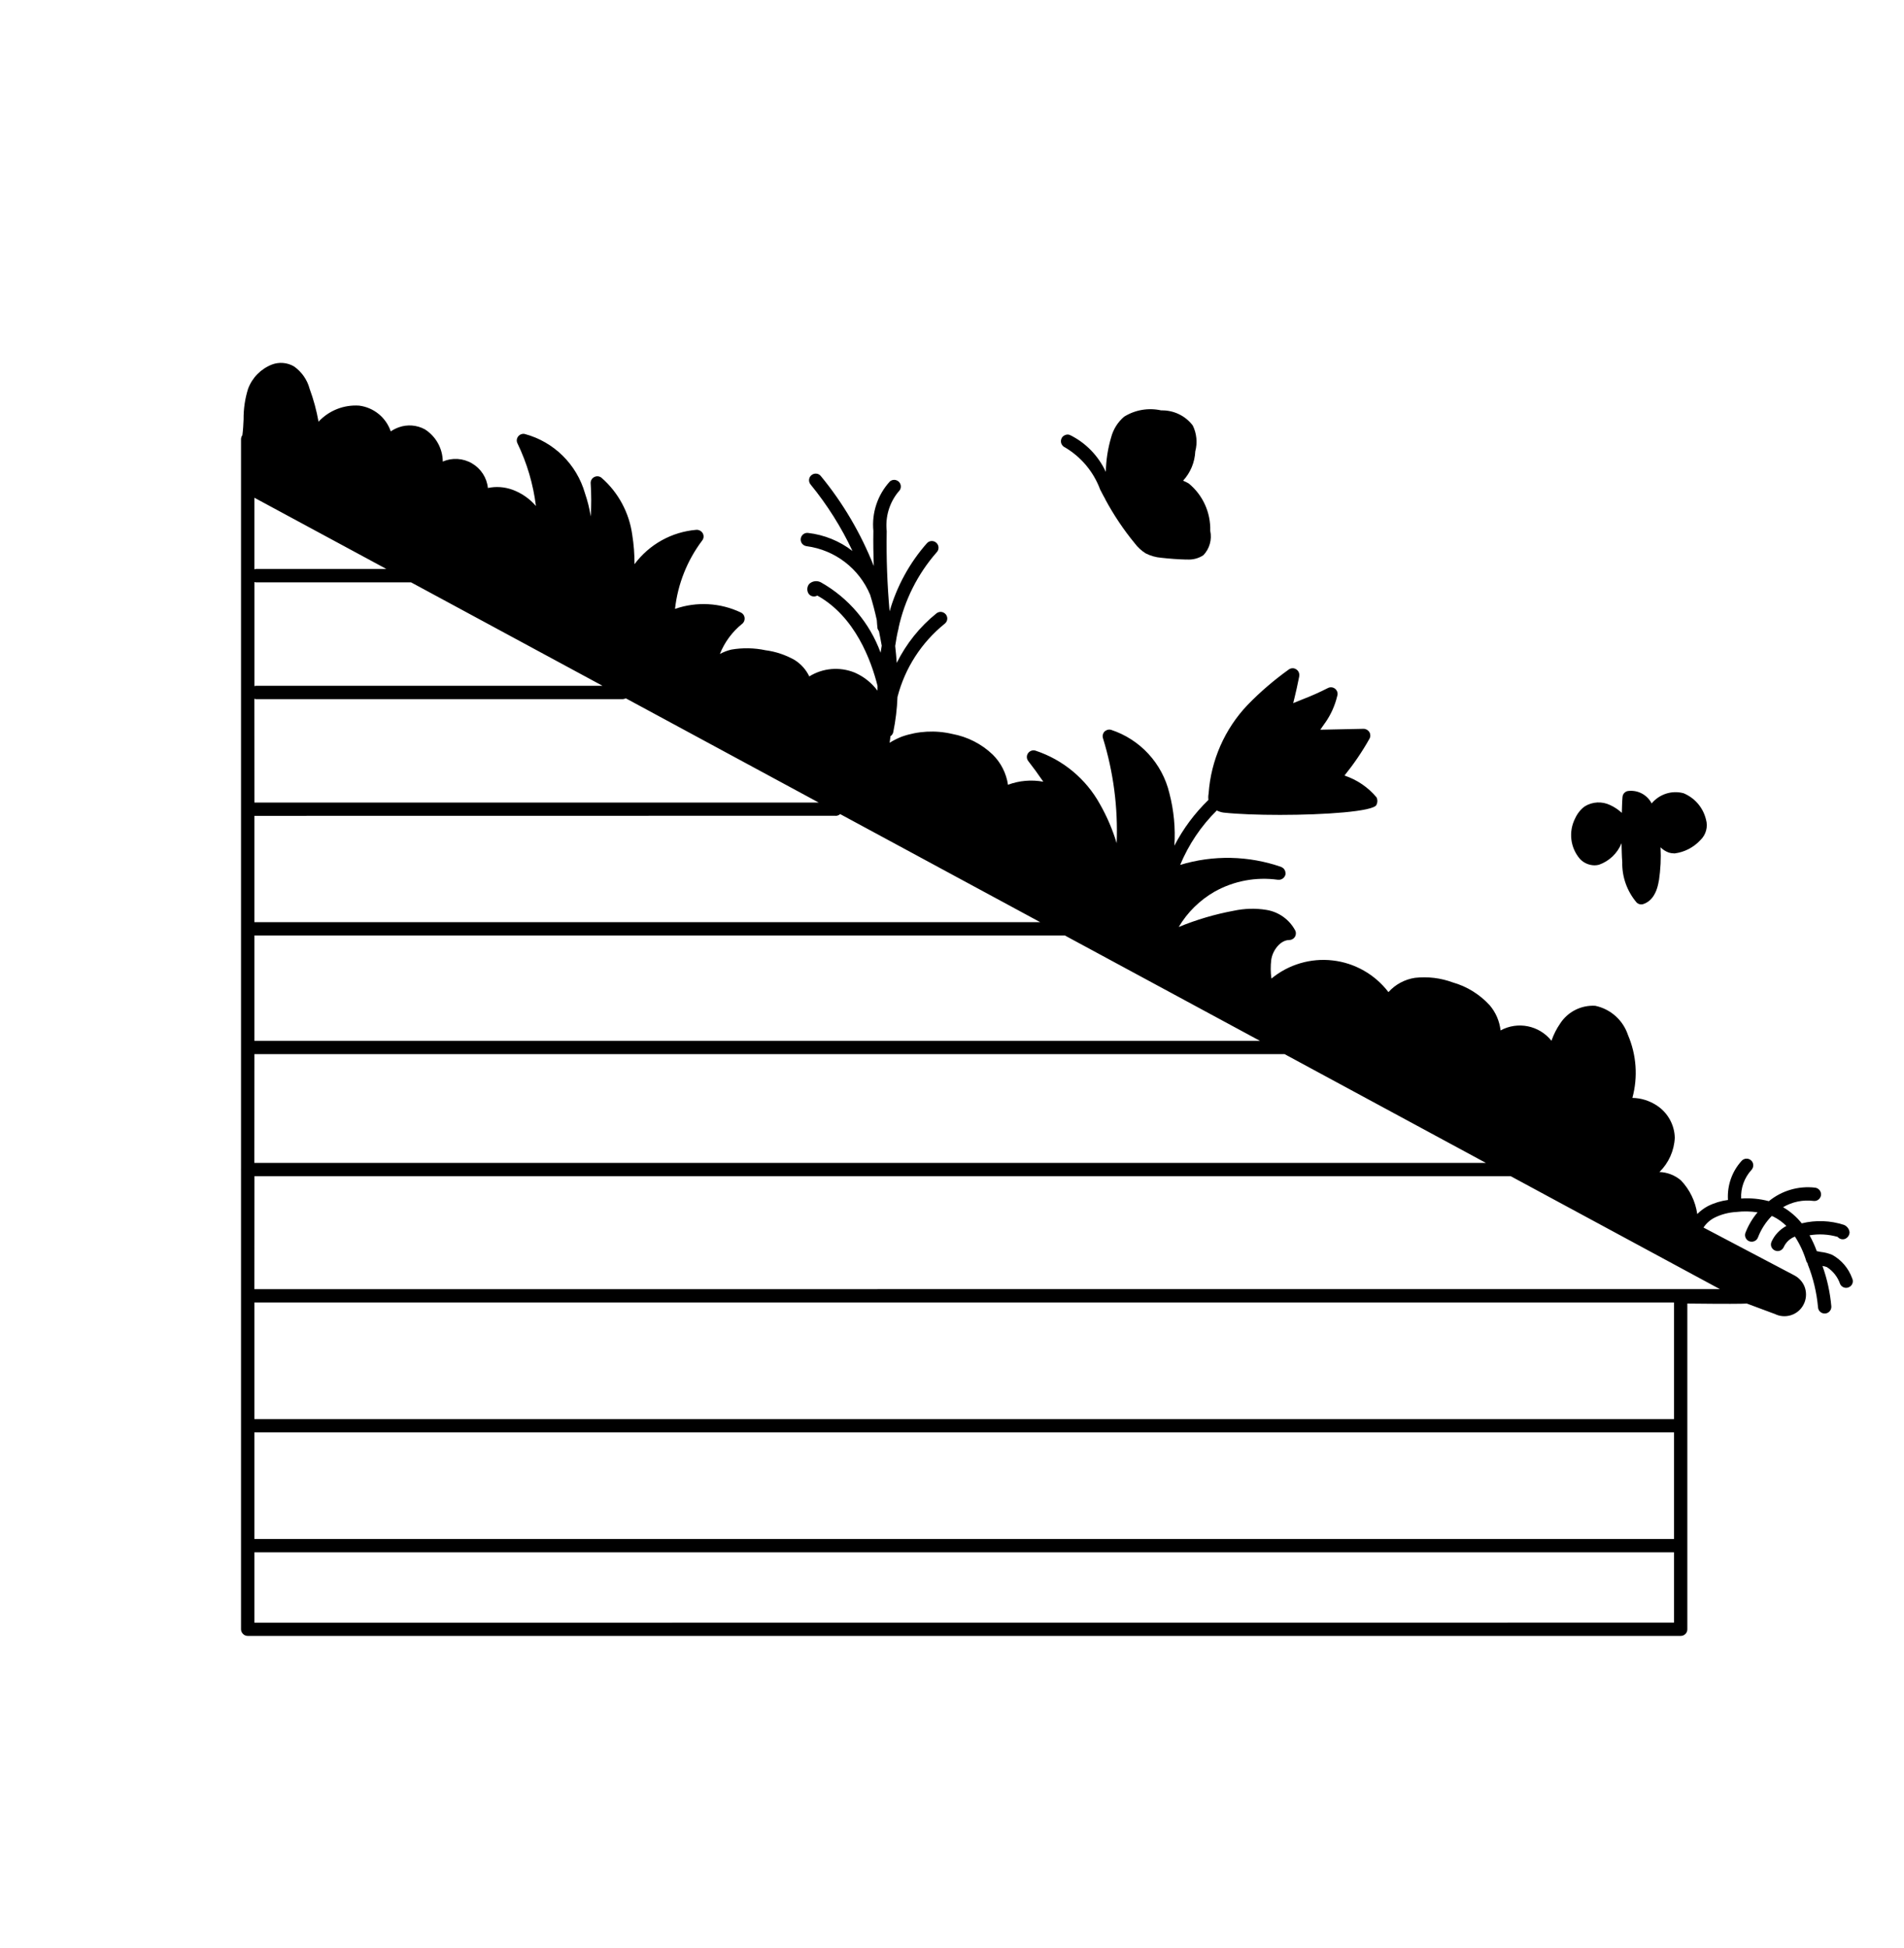 <?xml version="1.0" encoding="UTF-8"?> <svg xmlns="http://www.w3.org/2000/svg" width="44" height="45" viewBox="0 0 44 45" fill="none"><g id="np_green-roof_4656341_000000 1"><g id="Group"><path id="Vector" d="M42.802 29.532C42.719 29.302 42.558 29.111 42.345 28.992C42.257 28.954 42.166 28.932 42.073 28.922C42.044 28.917 42.015 28.911 41.986 28.904H41.984C41.939 28.779 41.882 28.655 41.817 28.538C42.034 28.502 42.255 28.514 42.467 28.575C42.506 28.623 42.572 28.642 42.632 28.623C42.697 28.599 42.74 28.538 42.742 28.47C42.735 28.394 42.685 28.329 42.614 28.298C42.298 28.195 41.96 28.183 41.637 28.262C41.518 28.112 41.37 27.985 41.205 27.889C41.417 27.765 41.664 27.713 41.908 27.744C41.949 27.75 41.991 27.739 42.023 27.713C42.054 27.689 42.077 27.652 42.082 27.612C42.092 27.528 42.034 27.451 41.949 27.438C41.564 27.392 41.178 27.504 40.877 27.75C40.669 27.695 40.452 27.674 40.237 27.689C40.224 27.447 40.31 27.208 40.475 27.028C40.502 26.998 40.518 26.959 40.516 26.918C40.516 26.876 40.499 26.837 40.468 26.809C40.439 26.782 40.399 26.766 40.358 26.768C40.317 26.768 40.277 26.787 40.25 26.816C40.024 27.062 39.911 27.389 39.932 27.722C39.77 27.743 39.612 27.791 39.466 27.865C39.376 27.913 39.294 27.975 39.222 28.047C39.181 27.755 39.048 27.481 38.844 27.268C38.704 27.15 38.531 27.083 38.349 27.076C38.562 26.866 38.689 26.584 38.703 26.285C38.696 25.983 38.539 25.704 38.287 25.539C38.118 25.429 37.924 25.367 37.723 25.364C37.854 24.883 37.818 24.372 37.622 23.913C37.508 23.568 37.219 23.31 36.864 23.236C36.542 23.217 36.233 23.372 36.056 23.643C35.97 23.767 35.903 23.901 35.853 24.044C35.571 23.69 35.076 23.588 34.677 23.805C34.653 23.59 34.566 23.389 34.426 23.224C34.196 22.973 33.901 22.789 33.572 22.696C33.294 22.593 32.995 22.557 32.699 22.59C32.462 22.626 32.245 22.743 32.086 22.92C31.774 22.512 31.31 22.248 30.802 22.189C30.291 22.129 29.779 22.28 29.382 22.607C29.361 22.463 29.36 22.317 29.378 22.171C29.411 21.947 29.593 21.72 29.789 21.717C29.843 21.718 29.892 21.691 29.922 21.648C29.951 21.602 29.956 21.545 29.932 21.497C29.796 21.242 29.55 21.067 29.267 21.021C29.014 20.979 28.756 20.988 28.507 21.041C28.072 21.122 27.648 21.247 27.239 21.416C27.44 21.077 27.725 20.797 28.065 20.601C28.511 20.35 29.026 20.254 29.533 20.325C29.538 20.325 29.542 20.323 29.547 20.323V20.325C29.559 20.325 29.569 20.325 29.581 20.323C29.59 20.321 29.598 20.319 29.605 20.316C29.645 20.302 29.676 20.275 29.693 20.237C29.695 20.233 29.698 20.23 29.7 20.227C29.701 20.221 29.701 20.218 29.701 20.213C29.705 20.208 29.707 20.201 29.708 20.196C29.708 20.191 29.708 20.185 29.707 20.18C29.708 20.17 29.707 20.161 29.705 20.151C29.703 20.132 29.696 20.113 29.686 20.096C29.681 20.087 29.676 20.079 29.669 20.072C29.664 20.065 29.657 20.058 29.648 20.053C29.64 20.046 29.631 20.041 29.622 20.036C29.619 20.034 29.616 20.031 29.61 20.029C28.856 19.766 28.038 19.749 27.273 19.981C27.469 19.51 27.756 19.082 28.119 18.724C28.168 18.748 28.222 18.766 28.277 18.773C28.608 18.809 29.084 18.826 29.581 18.826C30.614 18.826 31.731 18.748 31.809 18.596H31.807C31.836 18.541 31.838 18.475 31.81 18.42C31.614 18.186 31.358 18.013 31.07 17.917C31.285 17.65 31.479 17.367 31.647 17.067C31.675 17.019 31.673 16.959 31.645 16.913C31.616 16.866 31.565 16.837 31.51 16.837L30.511 16.858C30.556 16.791 30.59 16.743 30.618 16.705H30.619C30.752 16.517 30.848 16.306 30.901 16.084C30.924 16.024 30.906 15.959 30.858 15.916C30.812 15.875 30.743 15.866 30.688 15.895C30.496 15.993 30.298 16.081 30.097 16.158C30.028 16.186 29.961 16.212 29.885 16.244C29.896 16.2 29.904 16.16 29.915 16.122C29.951 15.974 29.978 15.856 30.025 15.622H30.023C30.035 15.56 30.009 15.498 29.956 15.464C29.904 15.428 29.836 15.43 29.784 15.466C29.444 15.71 29.124 15.983 28.832 16.284C28.301 16.841 27.983 17.568 27.93 18.334C27.921 18.382 27.919 18.432 27.926 18.48C27.608 18.788 27.342 19.145 27.139 19.537C27.166 19.132 27.127 18.723 27.024 18.327C26.86 17.636 26.348 17.081 25.674 16.86C25.619 16.846 25.563 16.863 25.523 16.902C25.485 16.944 25.472 17 25.489 17.054C25.731 17.839 25.838 18.659 25.805 19.479C25.711 19.166 25.582 18.865 25.42 18.58C25.097 17.994 24.564 17.55 23.927 17.341C23.863 17.322 23.794 17.348 23.756 17.403C23.718 17.458 23.722 17.532 23.763 17.583C23.875 17.726 23.994 17.889 24.11 18.059H24.109C23.835 18.009 23.553 18.033 23.294 18.13C23.255 17.865 23.131 17.621 22.942 17.434C22.684 17.186 22.357 17.021 22.007 16.956C21.618 16.865 21.214 16.887 20.84 17.018C20.742 17.057 20.647 17.104 20.558 17.16C20.566 17.11 20.573 17.059 20.577 17.009C20.611 16.988 20.633 16.954 20.642 16.916C20.697 16.648 20.73 16.375 20.74 16.102C20.912 15.435 21.295 14.842 21.831 14.41C21.864 14.384 21.885 14.348 21.89 14.307C21.895 14.268 21.883 14.226 21.857 14.194C21.831 14.163 21.795 14.142 21.754 14.137C21.715 14.132 21.673 14.144 21.641 14.17C21.256 14.479 20.943 14.871 20.723 15.314C20.712 15.185 20.704 15.058 20.687 14.924C20.707 14.788 20.731 14.648 20.766 14.512L20.764 14.51C20.905 13.86 21.209 13.257 21.648 12.757C21.706 12.695 21.701 12.597 21.639 12.54C21.575 12.482 21.479 12.485 21.421 12.549C21.02 13.003 20.726 13.541 20.558 14.123C20.503 13.506 20.48 12.887 20.491 12.27C20.455 11.942 20.553 11.612 20.764 11.358C20.795 11.33 20.814 11.293 20.817 11.253C20.821 11.212 20.807 11.171 20.781 11.139C20.754 11.109 20.716 11.09 20.675 11.086C20.633 11.083 20.594 11.097 20.563 11.124C20.281 11.432 20.142 11.846 20.183 12.264C20.178 12.533 20.183 12.805 20.192 13.076C19.894 12.324 19.482 11.621 18.968 10.997C18.915 10.931 18.817 10.923 18.751 10.978C18.686 11.031 18.677 11.129 18.733 11.194C19.117 11.664 19.442 12.179 19.7 12.729C19.403 12.499 19.047 12.355 18.674 12.312C18.59 12.301 18.514 12.363 18.504 12.447C18.495 12.532 18.555 12.607 18.64 12.618C19.296 12.705 19.857 13.135 20.111 13.747V13.75C20.168 13.934 20.219 14.127 20.262 14.326C20.267 14.393 20.271 14.458 20.279 14.525H20.281C20.288 14.546 20.298 14.565 20.312 14.582C20.334 14.694 20.358 14.809 20.376 14.917C20.367 14.971 20.358 15.024 20.35 15.079C20.099 14.391 19.611 13.816 18.973 13.455C18.884 13.406 18.772 13.42 18.698 13.492C18.648 13.556 18.643 13.642 18.683 13.711C18.727 13.78 18.817 13.8 18.887 13.759C19.762 14.244 20.133 15.261 20.279 15.844C20.278 15.882 20.278 15.919 20.278 15.956C20.142 15.773 19.96 15.629 19.75 15.538C19.406 15.399 19.016 15.431 18.702 15.627C18.628 15.471 18.509 15.338 18.361 15.246C18.153 15.129 17.927 15.053 17.691 15.022C17.431 14.967 17.163 14.962 16.9 15.007C16.808 15.029 16.72 15.063 16.636 15.108C16.744 14.837 16.921 14.596 17.15 14.412C17.193 14.379 17.213 14.326 17.208 14.274C17.203 14.221 17.17 14.175 17.122 14.151C16.646 13.924 16.098 13.893 15.599 14.067C15.663 13.492 15.88 12.948 16.227 12.487C16.265 12.439 16.27 12.374 16.24 12.32C16.211 12.269 16.154 12.238 16.096 12.24C15.525 12.286 15.005 12.575 14.663 13.034C14.664 12.809 14.647 12.582 14.611 12.358C14.542 11.848 14.29 11.377 13.901 11.038C13.853 10.999 13.788 10.992 13.733 11.021C13.678 11.048 13.645 11.107 13.65 11.167C13.667 11.421 13.667 11.678 13.652 11.932C13.623 11.75 13.578 11.569 13.518 11.394C13.325 10.725 12.798 10.206 12.127 10.026C12.071 10.014 12.011 10.036 11.975 10.082C11.938 10.129 11.931 10.191 11.959 10.244C12.179 10.7 12.323 11.188 12.385 11.69C12.237 11.518 12.047 11.387 11.834 11.311C11.655 11.248 11.462 11.234 11.275 11.274C11.251 11.036 11.113 10.825 10.907 10.705C10.701 10.584 10.45 10.569 10.232 10.663C10.23 10.361 10.073 10.081 9.819 9.919C9.634 9.818 9.415 9.801 9.218 9.871C9.151 9.895 9.089 9.926 9.03 9.966C8.92 9.644 8.637 9.414 8.3 9.371C7.946 9.347 7.602 9.483 7.361 9.742C7.315 9.484 7.246 9.228 7.155 8.982C7.1 8.773 6.971 8.589 6.794 8.465C6.639 8.374 6.45 8.359 6.284 8.422C6.029 8.522 5.83 8.723 5.734 8.979C5.661 9.209 5.627 9.448 5.629 9.691C5.624 9.813 5.617 9.935 5.601 10.055C5.582 10.079 5.572 10.11 5.57 10.141V27.007C5.57 27.01 5.569 27.014 5.569 27.017C5.569 27.021 5.57 27.024 5.57 27.028V37.641C5.57 37.682 5.588 37.72 5.617 37.749C5.646 37.778 5.684 37.794 5.725 37.794H38.84C38.88 37.794 38.919 37.778 38.949 37.749C38.978 37.72 38.993 37.682 38.993 37.641V30.115C39.925 30.125 40.248 30.122 40.368 30.115L41.004 30.352V30.35C41.124 30.414 41.264 30.424 41.391 30.383C41.515 30.343 41.618 30.256 41.678 30.14C41.74 30.023 41.752 29.886 41.714 29.759C41.675 29.633 41.585 29.527 41.468 29.465L39.368 28.36H39.366C39.428 28.265 39.514 28.188 39.614 28.135C39.774 28.054 39.949 28.009 40.129 27.999C40.291 27.98 40.454 27.983 40.616 28.008C40.497 28.148 40.403 28.308 40.336 28.48C40.306 28.559 40.348 28.648 40.428 28.678C40.446 28.683 40.463 28.686 40.482 28.686C40.545 28.686 40.604 28.647 40.626 28.585C40.697 28.401 40.805 28.233 40.944 28.092C40.956 28.097 40.968 28.1 40.98 28.107H40.982C41.092 28.162 41.193 28.234 41.281 28.322C41.13 28.403 41.009 28.532 40.939 28.686C40.922 28.724 40.92 28.767 40.935 28.805C40.951 28.843 40.98 28.874 41.018 28.889C41.037 28.898 41.057 28.903 41.08 28.903C41.14 28.903 41.195 28.867 41.221 28.81C41.272 28.698 41.365 28.612 41.48 28.568C41.594 28.745 41.683 28.936 41.743 29.137C41.748 29.156 41.762 29.168 41.771 29.185H41.773C41.773 29.193 41.774 29.202 41.776 29.209C41.903 29.527 41.982 29.86 42.013 30.201C42.017 30.281 42.084 30.345 42.166 30.345H42.175C42.259 30.341 42.324 30.269 42.321 30.183C42.293 29.864 42.225 29.549 42.116 29.247C42.151 29.252 42.185 29.26 42.218 29.273C42.362 29.365 42.469 29.503 42.524 29.664C42.549 29.718 42.604 29.752 42.663 29.752C42.687 29.752 42.709 29.747 42.73 29.736C42.807 29.7 42.84 29.608 42.802 29.532ZM5.878 29.783L5.88 27.172H34.91L39.744 29.781L5.878 29.783ZM9.498 13.453L13.925 15.844H5.914C5.902 15.844 5.89 15.847 5.88 15.851V13.446C5.89 13.45 5.902 13.453 5.914 13.453L9.498 13.453ZM5.878 16.143L5.88 16.145C5.89 16.148 5.902 16.15 5.914 16.152H14.393C14.417 16.15 14.441 16.145 14.462 16.133L18.92 18.541H5.88L5.878 16.143ZM19.312 18.846V18.848C19.351 18.848 19.387 18.833 19.415 18.807L24.038 21.304H5.879V18.848L19.312 18.846ZM8.928 13.144H5.912L5.914 13.145C5.902 13.147 5.89 13.149 5.879 13.152V11.499L8.928 13.144ZM5.879 21.612H24.608L29.117 24.046H5.879V21.612ZM5.879 24.353H29.686L34.338 26.866H5.877L5.879 24.353ZM5.879 33.091H38.685V35.554H5.879V33.091ZM38.685 32.784H5.879V30.09H38.685V32.784ZM5.879 37.488V35.862H38.685V37.486L5.879 37.488Z" fill="black"></path><path id="Vector_2" d="M24.613 10.337C24.987 10.559 25.273 10.902 25.424 11.31L25.513 11.48L25.52 11.49C25.525 11.502 25.536 11.519 25.548 11.545V11.547C25.74 11.901 25.965 12.238 26.221 12.549C26.29 12.642 26.376 12.721 26.474 12.783C26.588 12.841 26.71 12.876 26.837 12.886C27.035 12.908 27.224 12.922 27.418 12.927V12.925C27.555 12.937 27.694 12.903 27.81 12.826C27.952 12.676 28.011 12.466 27.968 12.264C27.98 11.842 27.798 11.439 27.473 11.171C27.43 11.145 27.387 11.124 27.34 11.105C27.511 10.92 27.61 10.681 27.622 10.428C27.675 10.229 27.655 10.015 27.564 9.83C27.392 9.603 27.12 9.474 26.835 9.481C26.541 9.416 26.233 9.467 25.977 9.627C25.831 9.751 25.727 9.918 25.678 10.103C25.601 10.363 25.56 10.631 25.555 10.902C25.384 10.533 25.094 10.232 24.73 10.052C24.692 10.034 24.651 10.034 24.613 10.052C24.573 10.067 24.544 10.096 24.529 10.134C24.513 10.174 24.513 10.215 24.529 10.253C24.546 10.29 24.575 10.322 24.613 10.337Z" fill="black"></path><path id="Vector_3" d="M36.848 19.991C36.884 19.991 36.919 19.986 36.953 19.977C37.19 19.893 37.379 19.712 37.472 19.48C37.477 19.627 37.477 19.774 37.489 19.915C37.481 20.257 37.599 20.589 37.821 20.85C37.862 20.89 37.922 20.904 37.976 20.886C38.108 20.843 38.278 20.713 38.335 20.341H38.337C38.374 20.087 38.388 19.831 38.374 19.575C38.426 19.628 38.491 19.669 38.562 19.695C38.606 19.709 38.653 19.716 38.699 19.716C38.928 19.687 39.139 19.577 39.296 19.407C39.425 19.283 39.474 19.099 39.423 18.929C39.356 18.655 39.163 18.432 38.904 18.325C38.634 18.253 38.347 18.346 38.168 18.561C38.069 18.367 37.861 18.252 37.642 18.272C37.563 18.274 37.5 18.336 37.495 18.413C37.484 18.537 37.484 18.657 37.479 18.777V18.779C37.398 18.705 37.307 18.643 37.209 18.599C37.02 18.508 36.798 18.52 36.621 18.63C36.527 18.7 36.453 18.793 36.403 18.901C36.243 19.209 36.286 19.584 36.513 19.845C36.601 19.938 36.721 19.989 36.848 19.991Z" fill="black"></path></g></g></svg> 